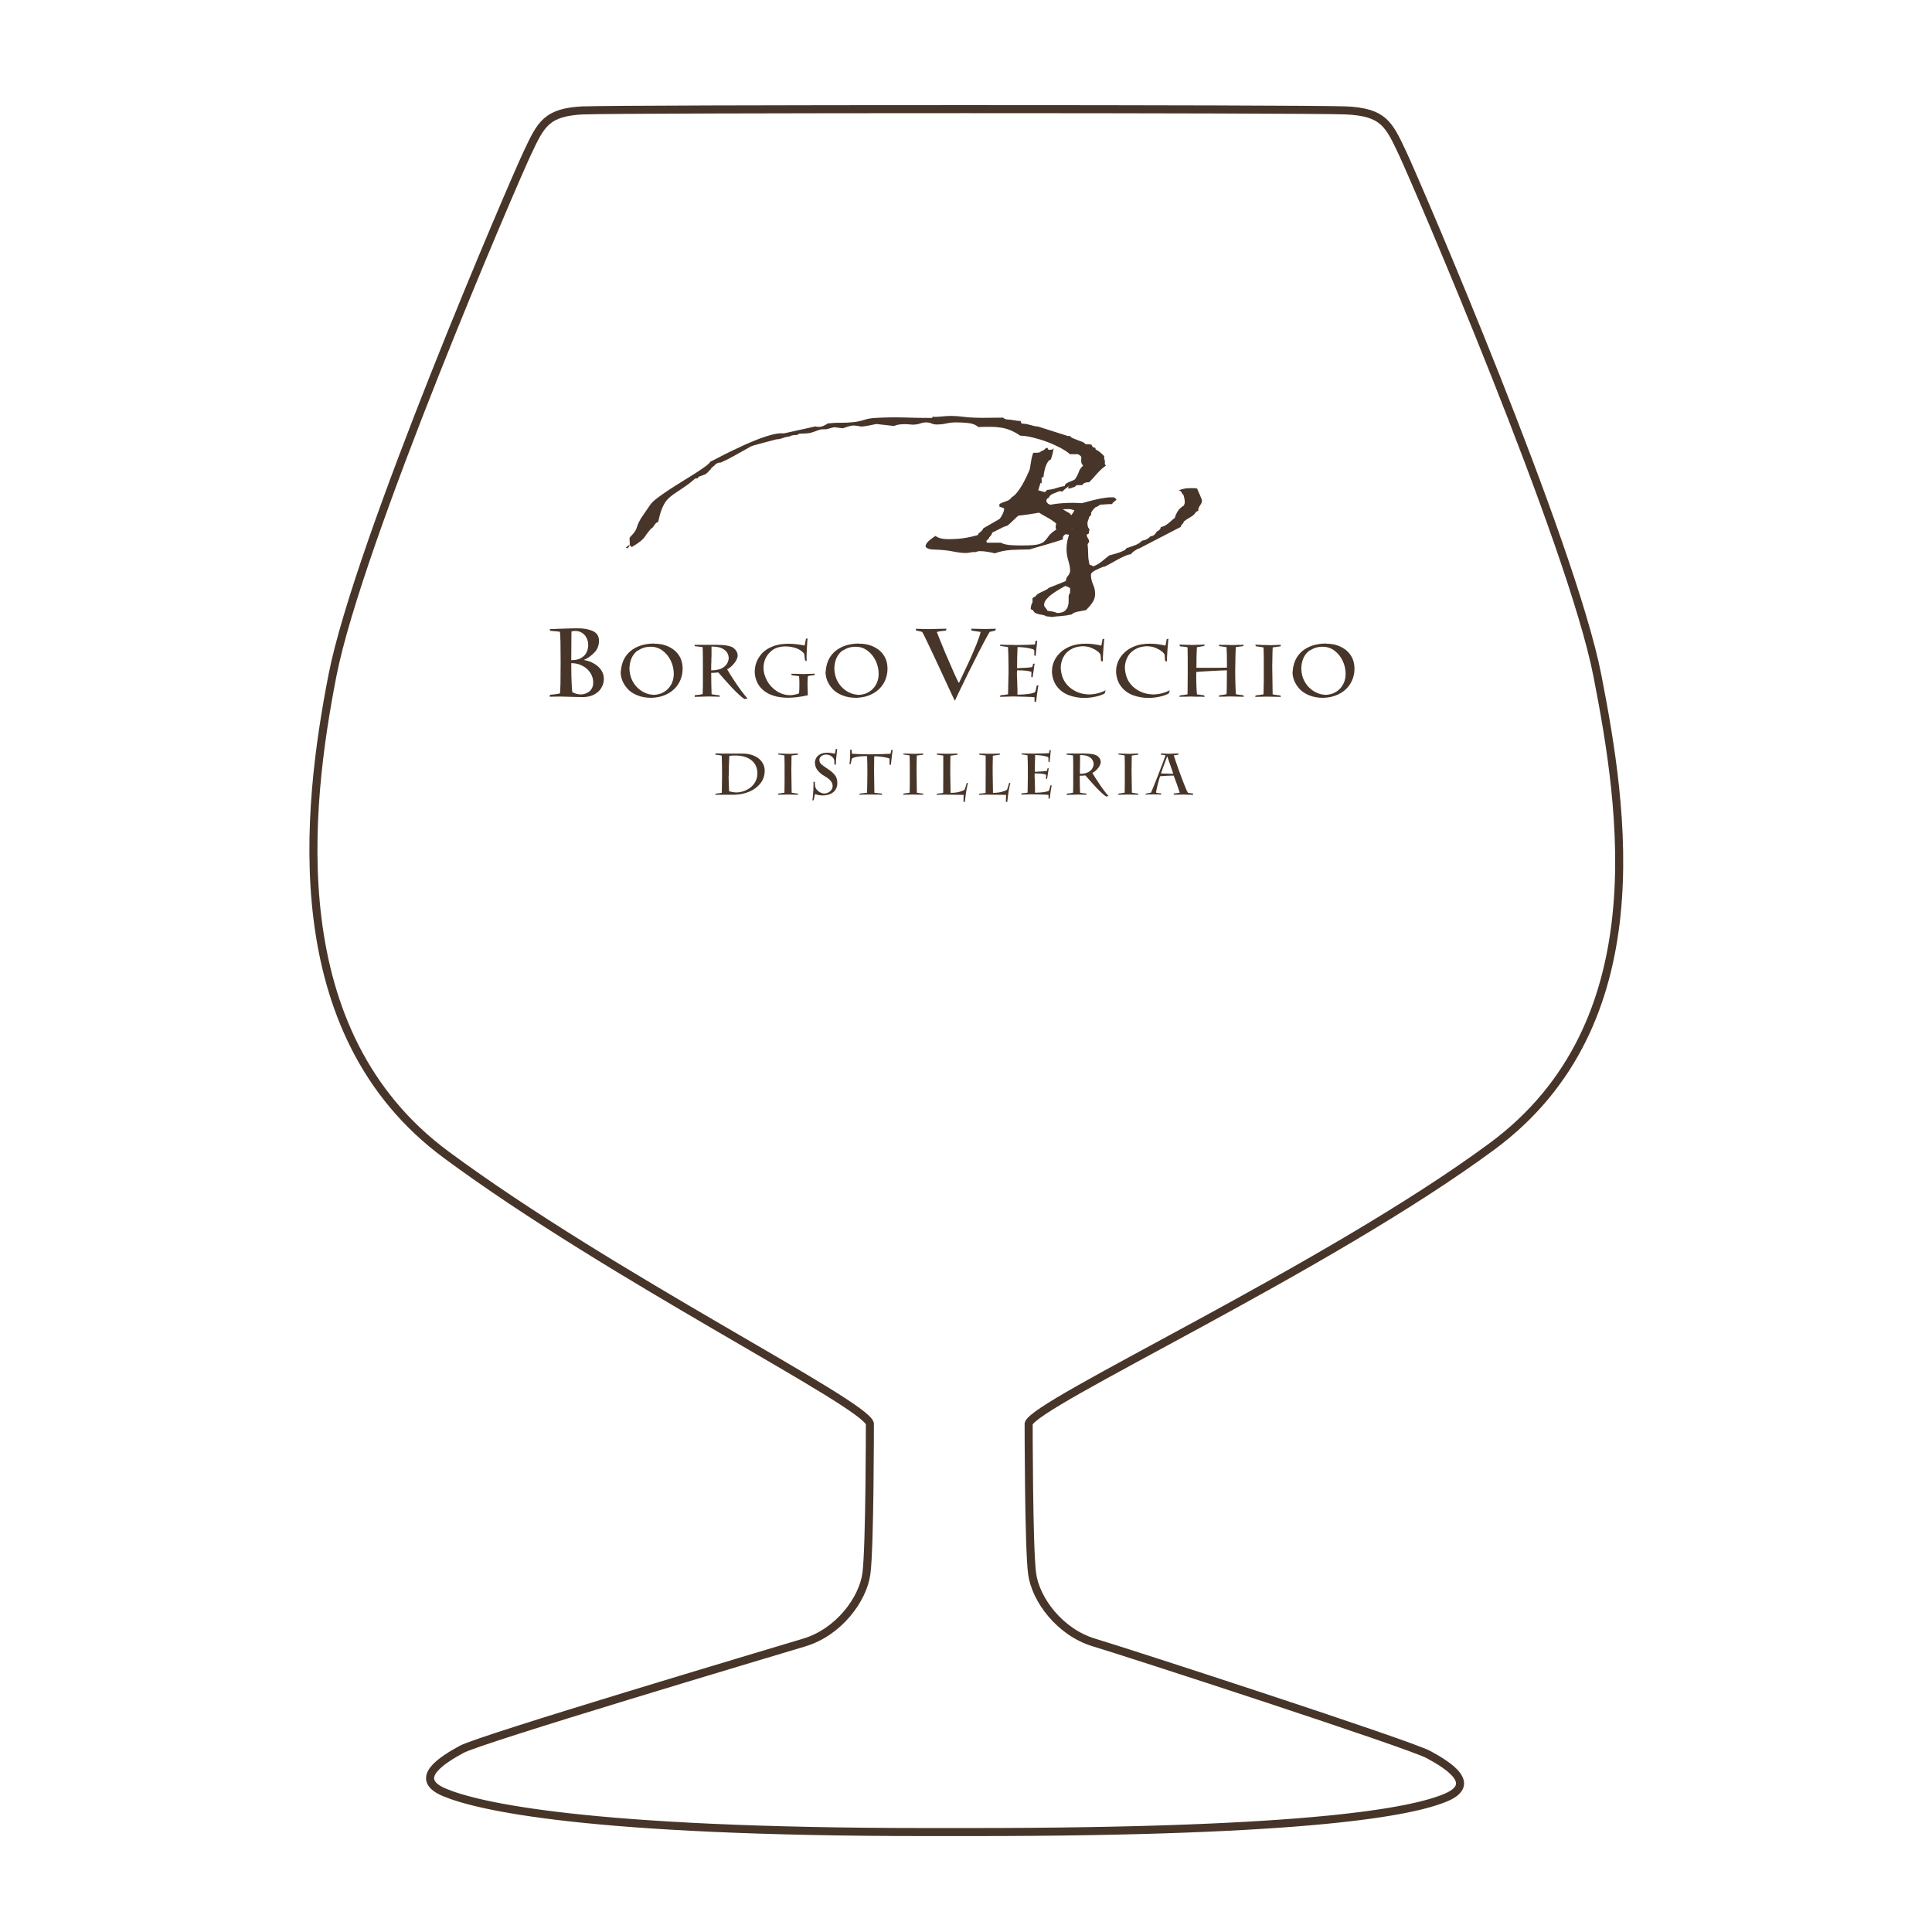 <?xml version="1.0" encoding="UTF-8"?> <svg xmlns="http://www.w3.org/2000/svg" id="Livello_1" viewBox="0 0 240.09 240.09"><defs><style>.cls-1{fill:none;stroke:#483529;stroke-linecap:round;stroke-linejoin:round;}.cls-2{fill:#483529;}</style></defs><g><g><g><path class="cls-2" d="M68.38,78.41l-.07-.23s.51-.01,1.44-.05c.92-.04,1.62-.05,2.1-.05,.68,0,1.27,.11,1.78,.32,.51,.22,.78,.6,.81,1.17,0,.62-.19,1.14-.59,1.53-.4,.41-.81,.71-1.27,.9v.02c.41,.07,.77,.19,1.08,.36,.31,.16,.58,.35,.78,.56,.2,.22,.36,.44,.46,.69,.1,.25,.14,.5,.14,.77,0,.38-.11,.74-.31,1.08-.2,.34-.49,.61-.89,.83-.38,.2-.84,.31-1.37,.32-.13,0-.47-.01-1.01-.02-.54-.02-1.15-.04-1.81-.05-.26,.01-.72,.02-1.35,.02l.05-.24c.07,0,.28-.02,.62-.06,.34-.05,.54-.08,.61-.12,.02,0,.05-.4,.07-1.17,.01-.79,.02-1.69,.02-2.71,0-.95-.01-1.78-.02-2.53-.02-.73-.05-1.15-.07-1.24-.07-.02-.47-.06-1.21-.12Zm3.88,3.33c.32-.2,.54-.44,.66-.73,.12-.29,.18-.57,.18-.86,0-.31-.07-.6-.2-.86-.13-.28-.31-.48-.56-.64-.24-.16-.51-.24-.84-.24-.13,0-.29,.01-.48,.05,0,.02-.01,.17-.01,.44s-.01,.8-.01,1.63-.01,1.33-.01,1.51c.54,0,.97-.1,1.28-.3Zm-.14,4.56c.28,0,.54-.06,.78-.17,.25-.11,.44-.26,.59-.49,.16-.23,.23-.5,.23-.83,0-.43-.12-.84-.37-1.21-.24-.37-.57-.66-.99-.87-.42-.22-.87-.32-1.37-.32,0,.22,0,.55,.01,1.02,0,.47,.01,.96,.04,1.48,.01,.53,.05,.9,.08,1.1,.29,.17,.62,.26,1.01,.29Z"></path><path class="cls-2" d="M81.28,79.99c.54,0,1.03,.07,1.47,.23,.44,.16,.82,.38,1.13,.65,.31,.28,.55,.61,.71,.98,.16,.38,.24,.79,.24,1.22,0,.33-.03,.61-.09,.86-.12,.52-.35,.99-.68,1.4-.33,.41-.76,.74-1.28,.98-.52,.25-1.12,.38-1.78,.41-.7,0-1.29-.1-1.79-.31-.5-.2-.91-.47-1.21-.8-.29-.32-.51-.67-.66-1.03-.14-.36-.2-.7-.21-1.02,0-.04,.02-.08,.02-.13,.03-.44,.12-.85,.27-1.24,.16-.39,.38-.74,.68-1.05,.3-.31,.68-.57,1.13-.77,.45-.2,.97-.32,1.57-.38,.11,0,.27-.02,.49-.02Zm-1.98,.82c-.26,.17-.46,.38-.61,.61-.16,.24-.27,.49-.34,.76-.08,.27-.12,.56-.13,.86,0,.05,0,.14,.02,.25,0,.11,0,.18,.02,.24,.06,.39,.16,.75,.33,1.07,.16,.32,.36,.59,.59,.82,.24,.24,.49,.42,.75,.57,.27,.14,.54,.24,.82,.3,.23,.03,.38,.05,.45,.06,.31,0,.62-.06,.93-.17,.3-.12,.58-.29,.82-.52,.24-.23,.43-.5,.57-.83,.14-.33,.21-.7,.21-1.11,0-.54-.12-1.07-.36-1.59-.24-.52-.59-.94-1.02-1.27-.44-.33-.93-.49-1.49-.49-.26,0-.48,.03-.66,.07-.34,.08-.64,.22-.89,.39Z"></path><path class="cls-2" d="M88.44,86.27c.09,.03,.27,.06,.55,.09,.27,.03,.42,.05,.42,.05l.04,.18c-.11,0-.32-.02-.62-.02-.31,0-.54-.02-.69-.02-1.15,.03-1.77,.05-1.82,.05l.04-.22c.16,0,.35-.02,.58-.05,.21-.04,.35-.06,.38-.07,0-.15,.02-.5,.03-1.07,0-.57,0-1.17,0-1.81,0-1.58,0-2.57-.04-2.97-.19-.03-.51-.06-.98-.11l-.02-.17c.16,0,.5,0,1.04,0,.53,0,.92,0,1.15,0h.45c1.12,0,1.85,.13,2.19,.38,.34,.27,.51,.57,.53,.92,0,.32-.15,.66-.44,1.01-.28,.35-.58,.6-.87,.73,.22,.38,.49,.82,.82,1.32,.32,.49,.64,.96,.96,1.38,.32,.43,.57,.74,.76,.93l-.39,.07c-.17-.11-.39-.28-.66-.53-.27-.24-.55-.53-.87-.86-.31-.34-.61-.67-.91-1-.28-.32-.56-.63-.81-.92-.31,.04-.6,.06-.88,.06,0,.97,.02,1.86,.05,2.67Zm.85-3.07c.3-.07,.58-.22,.82-.44,.25-.22,.39-.52,.45-.92,0-.25-.06-.48-.18-.71-.13-.22-.35-.4-.66-.56-.31-.15-.73-.22-1.26-.22h-.04v.81c0,.25,0,.51-.02,.78,0,.27,0,.51-.02,.7v.67c.3,0,.6-.04,.91-.11Z"></path><path class="cls-2" d="M99.97,83.76c.7-.03,1.13-.04,1.28-.04l-.04,.18c-.2,0-.48,.05-.81,.11-.02,.05-.04,.39-.05,1.05,.03,.83,.04,1.27,.04,1.34-.93,.21-1.75,.31-2.45,.31s-1.33-.09-1.86-.27c-.53-.17-.96-.42-1.3-.73-.34-.31-.59-.66-.74-1.04-.16-.38-.25-.78-.25-1.18s.07-.82,.23-1.23c.16-.4,.4-.78,.73-1.13,.34-.34,.77-.61,1.32-.82,.54-.21,1.18-.31,1.92-.31,.6,0,1.26,.07,2,.22,.11-.52,.16-.81,.16-.84l.21-.05c-.02,.07-.04,.38-.07,.93-.04,.56-.05,1.04-.06,1.47,0,.1,.02,.25,.02,.43l-.22-.11c0-.05,0-.17-.04-.38-.03-.21-.05-.36-.06-.44-.14-.18-.33-.34-.57-.48-.24-.14-.5-.24-.81-.31-.29-.07-.6-.11-.9-.11-.82,0-1.46,.22-1.91,.67-.55,.51-.84,1.16-.86,1.94,0,.6,.16,1.15,.46,1.69,.29,.52,.69,.94,1.19,1.26,.49,.32,1.04,.49,1.62,.5,.29,0,.56-.05,.8-.11,.23-.06,.35-.11,.35-.14,.03-.3,.04-.66,.04-1.05s0-.77-.04-1.07c-.04,0-.17-.02-.41-.05-.25-.03-.42-.05-.51-.06l-.05-.18c.16,0,.71,0,1.65,.04Z"></path><path class="cls-2" d="M106.74,79.99c.54,0,1.03,.07,1.47,.23,.44,.16,.82,.38,1.13,.65,.31,.28,.55,.61,.71,.98,.16,.38,.24,.79,.24,1.22,0,.33-.03,.61-.09,.86-.12,.52-.35,.99-.68,1.4-.33,.41-.76,.74-1.28,.98-.52,.25-1.12,.38-1.78,.41-.7,0-1.29-.1-1.79-.31-.5-.2-.91-.47-1.21-.8-.29-.32-.51-.67-.66-1.03-.14-.36-.2-.7-.21-1.02,0-.04,.02-.08,.02-.13,.03-.44,.12-.85,.27-1.24,.16-.39,.38-.74,.68-1.05,.3-.31,.68-.57,1.13-.77,.45-.2,.97-.32,1.57-.38,.11,0,.27-.02,.49-.02Zm-1.98,.82c-.26,.17-.46,.38-.61,.61-.16,.24-.27,.49-.34,.76-.08,.27-.12,.56-.13,.86,0,.05,0,.14,.02,.25,0,.11,0,.18,.02,.24,.06,.39,.16,.75,.33,1.07,.16,.32,.36,.59,.59,.82,.24,.24,.49,.42,.75,.57,.27,.14,.54,.24,.82,.3,.23,.03,.38,.05,.45,.06,.31,0,.62-.06,.93-.17,.3-.12,.58-.29,.82-.52,.24-.23,.43-.5,.57-.83,.14-.33,.21-.7,.21-1.11,0-.54-.12-1.07-.36-1.59-.24-.52-.59-.94-1.02-1.27-.44-.33-.93-.49-1.49-.49-.26,0-.48,.03-.66,.07-.34,.08-.64,.22-.89,.39Z"></path><path class="cls-2" d="M113.82,78.14c.13,.01,.38,.01,.77,.02,.37,.01,.65,.02,.83,.02,1.31-.04,2.04-.05,2.19-.05l-.05,.23c-.65,.06-1.02,.12-1.14,.19,.28,.69,.62,1.56,1.05,2.59,.44,1.03,.83,1.9,1.15,2.64,.34,.72,.51,1.09,.55,1.09,0,0,.14-.31,.44-.93,.29-.61,.59-1.24,.9-1.92,.3-.68,.59-1.34,.85-1.99,.26-.66,.43-1.15,.5-1.5-.4-.05-.77-.11-1.13-.17l-.05-.23c.2,.01,.52,.01,.92,.02,.4,.01,.69,.01,.87,.02,.14,0,.37-.01,.68-.02,.3,0,.5-.01,.61-.02l-.07,.23c-.27,.07-.51,.13-.71,.17-.12,.19-.37,.65-.74,1.34-.37,.69-.79,1.5-1.24,2.42-.47,.91-.89,1.77-1.27,2.56-.4,.8-.74,1.54-1.07,2.24-.04-.06-.26-.53-.67-1.41-.41-.87-.86-1.87-1.38-2.97-.51-1.11-.97-2.07-1.35-2.87-.38-.8-.61-1.25-.67-1.31-.07-.02-.16-.05-.24-.07-.08-.01-.19-.04-.3-.06-.12-.02-.19-.04-.2-.04l-.05-.23Z"></path><path class="cls-2" d="M124.31,80.29l-.04-.17c.18,0,.51,0,.97,.02,.46,0,.8,0,1.02,.02,1.48-.02,2.25-.05,2.35-.07,0,0,0-.05,.03-.16,0-.1,.03-.19,.04-.27l.22-.04c-.03,.21-.07,.59-.12,1.12-.06,.53-.08,.8-.08,.8t.02-.02l-.19-.07v-.64c-.04-.07-.17-.15-.42-.2-.24-.06-.52-.11-.84-.15-.32-.03-.6-.05-.82-.05-.04,.88-.06,1.76-.06,2.63,1.04-.04,1.68-.08,1.9-.16,.05-.14,.07-.27,.09-.39l.2-.02c-.02,.06-.06,.3-.11,.71-.06,.4-.11,.74-.15,1l-.17-.07s0-.1,.02-.29c0-.19,0-.29,.02-.31-.27-.14-.87-.21-1.8-.21,0,.13,0,.24-.02,.34,0,.3,.02,.64,.04,1.04,0,.38,.02,.71,.03,.98,0,.27,0,.49,0,.67,1.15-.02,1.89-.13,2.2-.33,.05-.12,.11-.38,.2-.8l.21-.06c-.06,.34-.13,.73-.18,1.17-.06,.45-.1,.76-.12,.93l-.19-.04v-.55s-.21-.03-.48-.04c-.27,0-.57-.02-.89-.03-.31,0-.75-.02-1.3-.03-.86,.02-1.39,.04-1.61,.05l.05-.2c.41-.03,.72-.07,.94-.12,0-.16,0-.39,.02-.71,0-.31,0-.61,.02-.92,0-.29,0-.58,.02-.84v-.87c0-.9-.02-1.74-.06-2.52-.16-.04-.49-.08-.96-.15Z"></path><path class="cls-2" d="M136.82,82.14c0-.24-.02-.49-.06-.77-.04-.12-.16-.27-.38-.44-.21-.16-.48-.31-.8-.44-.32-.12-.66-.18-1.03-.18-.06,0-.16,0-.29,.02-.46,.05-.84,.17-1.16,.36-.33,.19-.58,.41-.77,.67-.18,.27-.31,.53-.39,.81-.08,.27-.12,.54-.12,.8,.02,.51,.12,.98,.31,1.4,.19,.41,.46,.76,.79,1.04,.33,.29,.71,.5,1.13,.66,.42,.15,.86,.22,1.32,.23,.73-.02,1.41-.19,2.03-.52l-.12,.39c-.29,.17-.66,.3-1.11,.4-.45,.1-.92,.16-1.4,.16-.66,0-1.28-.1-1.87-.31-.6-.21-1.09-.55-1.48-1.02-.39-.47-.62-1.06-.69-1.79,0-.05,0-.12,0-.22,0-.42,.09-.83,.27-1.24,.18-.4,.45-.77,.81-1.1,.35-.32,.8-.59,1.32-.78,.52-.19,1.13-.28,1.81-.28,.61,0,1.26,.08,1.91,.24,.02-.02,.05-.14,.08-.34,.04-.2,.07-.36,.09-.47l.22-.04c-.04,.17-.07,.64-.13,1.39-.05,.76-.07,1.24-.07,1.43l-.21-.06Z"></path><path class="cls-2" d="M144.78,82.14c0-.24-.02-.49-.05-.77-.04-.12-.16-.27-.38-.44-.21-.16-.48-.31-.8-.44-.32-.12-.66-.18-1.03-.18-.06,0-.16,0-.29,.02-.46,.05-.84,.17-1.16,.36-.33,.19-.58,.41-.77,.67-.18,.27-.31,.53-.39,.81-.08,.27-.12,.54-.12,.8,.02,.51,.12,.98,.31,1.4,.19,.41,.46,.76,.79,1.04,.33,.29,.71,.5,1.13,.66,.42,.15,.86,.22,1.32,.23,.73-.02,1.41-.19,2.03-.52l-.12,.39c-.29,.17-.66,.3-1.11,.4-.45,.1-.92,.16-1.4,.16-.66,0-1.28-.1-1.87-.31-.6-.21-1.09-.55-1.48-1.02-.39-.47-.62-1.06-.69-1.79,0-.05,0-.12,0-.22,0-.42,.09-.83,.27-1.24,.18-.4,.45-.77,.81-1.1,.35-.32,.8-.59,1.32-.78,.52-.19,1.13-.28,1.8-.28,.61,0,1.26,.08,1.92,.24,.02-.02,.05-.14,.08-.34,.04-.2,.07-.36,.09-.47l.22-.04c-.04,.17-.07,.64-.13,1.39-.05,.76-.07,1.24-.07,1.43l-.21-.06Z"></path><path class="cls-2" d="M146.58,80.1c.2,0,.71,.03,1.56,.05,.9-.02,1.42-.04,1.56-.05l-.06,.19c-.13,0-.27,.03-.44,.06-.16,.03-.31,.05-.46,.08-.04,.6-.06,1.46-.06,2.56h2.38c.31,0,.78-.02,1.41-.02v-.96c0-.59-.02-1.12-.05-1.59-.09,0-.25-.04-.45-.06-.2-.04-.36-.05-.45-.06l-.05-.19s.14,.02,.27,.03c.13,0,.3,0,.5,0,.2,0,.45,0,.72,.02,.17,0,.46,0,.86-.02,.41,0,.65,0,.73-.02l-.05,.17c-.17,.03-.49,.07-.93,.13-.03,.53-.05,1.53-.07,2.99,0,.8,.02,1.47,.04,2.02,.02,.56,.04,.84,.05,.84,.1,.03,.2,.05,.31,.05,.11,.02,.22,.04,.34,.05,.12,.02,.21,.03,.28,.04l.06,.18c-.13,0-.38-.02-.78-.02-.39,0-.69-.02-.87-.02-.16,0-.41,0-.75,.02-.33,0-.57,0-.71,.02l.05-.18c.45-.06,.75-.1,.9-.14,.03-.25,.05-1.24,.05-2.97-.29,0-.99,.03-2.08,.09-1.09,.06-1.68,.1-1.73,.12,0,.18,0,.48,0,.87,0,.4,.02,.73,.03,1.02,0,.27,.03,.58,.06,.89,.1,.02,.4,.06,.9,.12l.04,.2c-.07,0-.19-.02-.34-.03-.16,0-.33,0-.53,0-.2,0-.43,0-.71-.02-.16,0-.44,0-.82,.02-.38,0-.61,0-.72,.02l.05-.18c.38-.04,.7-.08,.96-.14,0-.62,.02-1.52,.02-2.7,0-1.41,0-2.46-.02-3.13-.16-.06-.49-.09-.94-.13l-.07-.21Z"></path><path class="cls-2" d="M156.01,80.12c.12,0,.39,0,.85,.03,.45,0,.8,.02,1.03,.03,.59-.02,1.02-.04,1.29-.05l-.05,.19s-.35,.05-.97,.13c0,.11-.02,.25-.02,.4,0,.16-.02,.48-.02,.93,0,.46-.02,.76-.02,.93,.03,2.24,.05,3.43,.05,3.58,.11,.03,.3,.05,.56,.09,.25,.03,.38,.05,.41,.05l.05,.18c-.14,0-.4-.02-.81-.02-.41,0-.71-.02-.9-.02-.16,0-.42,0-.79,.02-.37,0-.6,0-.68,.02l.04-.18s.12-.02,.24-.04c.12,0,.25-.03,.38-.05,.14-.02,.26-.04,.36-.05,0-.05,0-.23,.02-.51,0-.28,0-.6,.02-.98v-1.17c0-.64,0-1.24,0-1.8,0-.56-.02-1.02-.03-1.37-.06-.02-.38-.07-.96-.15l-.06-.17Z"></path><path class="cls-2" d="M164.77,79.99c.54,0,1.03,.07,1.47,.23,.44,.16,.82,.38,1.13,.65,.31,.28,.55,.61,.71,.98,.16,.38,.24,.79,.24,1.22,0,.33-.03,.61-.09,.86-.12,.52-.35,.99-.68,1.4-.33,.41-.76,.74-1.28,.98-.52,.25-1.12,.38-1.78,.41-.7,0-1.29-.1-1.79-.31-.5-.2-.91-.47-1.21-.8-.29-.32-.51-.67-.66-1.03-.14-.36-.2-.7-.21-1.02,0-.04,.02-.08,.02-.13,.03-.44,.12-.85,.27-1.24,.16-.39,.38-.74,.68-1.05,.3-.31,.68-.57,1.13-.77,.45-.2,.97-.32,1.57-.38,.11,0,.27-.02,.49-.02Zm-1.98,.82c-.26,.17-.46,.38-.61,.61-.16,.24-.27,.49-.34,.76-.08,.27-.12,.56-.13,.86,0,.05,0,.14,.02,.25,0,.11,0,.18,.02,.24,.05,.39,.16,.75,.33,1.07,.16,.32,.36,.59,.59,.82,.24,.24,.49,.42,.75,.57,.27,.14,.54,.24,.82,.3,.23,.03,.38,.05,.45,.06,.31,0,.62-.06,.93-.17,.3-.12,.58-.29,.82-.52,.24-.23,.43-.5,.57-.83s.21-.7,.21-1.11c0-.54-.12-1.07-.36-1.59-.24-.52-.59-.94-1.02-1.27-.44-.33-.93-.49-1.49-.49-.26,0-.48,.03-.66,.07-.34,.08-.64,.22-.89,.39Z"></path></g><g><path class="cls-2" d="M137.41,57.88c-.43,.3-.79,.64-1.1,1-.31,.36-.62,.71-.96,1.05h-.14c-.15,0-.3,.03-.44,.1-.15,.06-.23,.15-.25,.25l-.75,.02-.22,.21c-.13,.03-.25,.07-.38,.12-.12,.06-.25,.08-.37,.07h-.08c0-.05,.02-.11,.06-.17,.04-.06,.07-.11,.11-.15-.17,.11-.32,.23-.46,.33-.14,.11-.27,.23-.4,.37l-.39-.04c-.26,.1-.52,.21-.79,.32-.27,.11-.44,.28-.51,.49-.2,.08-.31,.2-.31,.38,0,.08,.02,.14,.07,.2,.05,.06,.1,.12,.15,.18,.17,.06,.37,.15,.61,.25,.24,.1,.46,.15,.67,.13,.26,.13,.49,.26,.71,.4,.21,.14,.45,.27,.71,.4,.04,.1,.12,.19,.25,.26,.13,.07,.24,.15,.33,.24,.06,.19,.09,.38,.11,.56,.02,.18,.05,.37,.08,.56l-.17,.11-.25,.06c-.07,.14-.14,.29-.19,.44-.05,.15-.13,.3-.22,.44-.18-.03-.33-.05-.44-.08-.17,.08-.27,.17-.32,.28-.05,.11-.06,.23-.04,.37-.69,.23-1.37,.44-2.07,.64-.69,.2-1.39,.4-2.1,.61-.72,0-1.45,.02-2.19,.06-.74,.04-1.44,.18-2.11,.42-.3-.08-.6-.14-.92-.19-.31-.05-.63-.08-.94-.08-.09,0-.19,.01-.29,.04-.1,.03-.2,.06-.29,.09l-.11-.02c-.18,0-.36,.02-.53,.06-.17,.04-.33,.06-.5,.06-.45,0-.98-.06-1.61-.19-.63-.13-1.35-.2-2.17-.23-.35,0-.62-.03-.8-.08-.19-.06-.31-.13-.38-.21-.06-.08-.08-.17-.04-.27,.04-.1,.09-.2,.17-.3,.2-.24,.55-.52,1.03-.84,.24,.16,.49,.27,.75,.32,.26,.05,.55,.08,.86,.08,.83,0,1.57-.06,2.21-.17,.64-.11,1.33-.29,2.07-.53,.06-.1,.12-.19,.21-.27,.08-.08,.15-.16,.21-.25,.28-.05,.55-.18,.82-.39,.27-.21,.51-.45,.72-.71,.21-.27,.38-.54,.51-.81s.19-.5,.19-.67c-.09-.06-.19-.11-.28-.14-.09-.03-.19-.06-.31-.09v-.34c.26-.14,.54-.25,.83-.34,.3-.09,.53-.25,.69-.49,.24-.14,.47-.35,.69-.63,.22-.28,.43-.59,.62-.92,.19-.34,.37-.67,.53-1.01,.16-.34,.28-.62,.38-.85,.02-.05,.05-.18,.08-.39,.04-.21,.07-.43,.11-.67,.04-.23,.08-.46,.14-.67,.05-.22,.11-.35,.17-.4h.42c.11,0,.21-.01,.31-.04l.33-.21c.15-.03,.26-.09,.33-.19,.07-.1,.19-.16,.33-.17l.11,.23,.17,.02,.36-.04,.14-.19c-.04,.25-.08,.49-.14,.72-.06,.23-.13,.47-.22,.72-.15,.04-.28,.15-.39,.33-.11,.18-.2,.39-.28,.63-.07,.23-.13,.46-.17,.68-.04,.22-.05,.38-.05,.48l-.25,.15c0,.13,0,.25,.01,.37,0,.12,0,.24-.04,.37l.06-.02-.17-.1-.28,.93,.83,.23,.28-.28c.39-.03,.76-.1,1.11-.22,.35-.12,.71-.21,1.08-.27,0-.13,.06-.23,.18-.3,.12-.08,.26-.15,.4-.21,.15-.06,.3-.13,.46-.19,.16-.06,.26-.15,.32-.27,.17-.27,.3-.53,.39-.8,.09-.27,.27-.52,.53-.76-.17-.18-.25-.36-.24-.55,0-.19,.01-.37,.01-.55-.13-.15-.28-.26-.44-.32h-.97c-.28-.25-.67-.51-1.17-.78-.5-.26-1.04-.51-1.62-.73-.58-.22-1.17-.4-1.78-.55-.6-.15-1.13-.23-1.6-.24-.43-.29-.83-.51-1.22-.67-.39-.16-.78-.27-1.18-.33-.4-.06-.82-.1-1.28-.1-.45,0-.97,0-1.54,.03-.3-.28-.71-.44-1.25-.5-.54-.06-1.04-.08-1.5-.08-.41,0-.81,.04-1.21,.13-.4,.09-.8,.13-1.21,.13-.24,0-.46-.04-.65-.13-.19-.09-.42-.13-.68-.13-.22,0-.44,.04-.64,.11-.2,.08-.42,.13-.64,.15-.2,.03-.43,.03-.67,0-.24-.03-.46-.04-.67-.04-.22,0-.45,.01-.69,.04-.24,.03-.45,.09-.64,.19l-2.22-.25c-.31,.06-.62,.13-.93,.19-.3,.06-.61,.11-.93,.13-.15-.02-.31-.05-.47-.08-.17-.03-.32-.05-.47-.05-.22,0-.45,.04-.69,.12-.24,.08-.46,.15-.67,.22l-1.08-.13c-.22,.05-.38,.09-.49,.12-.1,.03-.19,.06-.26,.08-.07,.02-.17,.04-.29,.05-.12,.01-.32,.02-.6,.02-.37,.11-.64,.2-.8,.27-.17,.06-.32,.11-.46,.15-.14,.04-.31,.06-.51,.08-.2,.01-.53,.03-.97,.04l-.19,.15c-.17,0-.34,.01-.51,.03-.17,.02-.33,.07-.46,.16-.3,.03-.57,.09-.83,.19-.26,.1-.54,.16-.83,.17-.52,.14-.94,.25-1.28,.34-.33,.09-.61,.16-.82,.22-.21,.06-.38,.1-.51,.14-.13,.04-.25,.08-.36,.11-.11,.04-.22,.09-.32,.15-.1,.06-.24,.14-.42,.24-.18,.09-.39,.22-.65,.36-.26,.15-.59,.33-1,.56-.46,.25-.97,.51-1.53,.76-.2,0-.37,.04-.51,.12-.14,.08-.24,.18-.32,.29-.22,.14-.38,.3-.47,.49-.09,.06-.16,.13-.21,.19-.05,.06-.1,.12-.15,.17-.06,.05-.12,.1-.19,.15-.07,.05-.18,.1-.33,.15-.13,.04-.27,.09-.43,.15-.16,.06-.25,.15-.26,.25l-.3,.02c-.48,.42-.91,.76-1.29,1.01-.38,.26-.72,.49-1.01,.68-.3,.2-.55,.38-.78,.56-.22,.18-.42,.39-.61,.65-.18,.26-.35,.58-.5,.98-.15,.39-.29,.9-.42,1.52-.15,.05-.25,.11-.32,.19-.06,.08-.12,.15-.17,.23-.05,.08-.1,.15-.15,.22-.06,.07-.14,.14-.25,.2-.28,.32-.47,.56-.58,.73-.11,.17-.22,.32-.33,.45-.11,.13-.26,.27-.46,.43-.19,.15-.52,.37-.99,.66h-.11l-.03-.13-.25-.08-.39,.28,.17,.11c.24-.15,.35-.35,.33-.61-.02-.25-.03-.48-.03-.68,.07-.11,.15-.21,.24-.3,.08-.09,.16-.18,.24-.27,.07-.09,.14-.18,.21-.28,.06-.1,.13-.22,.18-.36,.15-.52,.39-1.02,.74-1.52,.34-.49,.67-.97,.99-1.44,.15-.21,.43-.48,.85-.8,.42-.32,.9-.65,1.44-1.01,.55-.36,1.12-.72,1.72-1.09,.6-.37,1.15-.71,1.65-1.03,.5-.32,.91-.61,1.24-.85,.32-.25,.5-.42,.51-.52,.32-.15,.7-.35,1.17-.59,.46-.24,.97-.5,1.53-.77,.56-.27,1.14-.54,1.75-.82,.61-.27,1.2-.51,1.78-.73,.57-.21,1.12-.38,1.62-.5,.51-.12,.95-.16,1.32-.12l3.92-.87c.06,.01,.11,.03,.17,.04,.06,.01,.11,.02,.17,.02,.24,0,.46-.04,.67-.13,.2-.09,.38-.19,.53-.3,.54-.06,1.07-.09,1.6-.08,.53,0,1.06-.02,1.6-.08,.46-.05,.9-.14,1.32-.28,.42-.14,.87-.22,1.35-.24,1.19-.07,2.37-.09,3.54-.06,1.17,.04,2.35,.06,3.51,.06l.22-.17v-.06l-.11,.08,.11,.02c.37,0,.74-.02,1.11-.06,.37-.04,.73-.06,1.08-.06,.46,0,.92,.03,1.37,.09,.45,.06,.91,.1,1.37,.12,.61,.03,1.23,.03,1.85,.02,.62-.01,1.24-.02,1.85-.02,.04,.01,.08,.05,.14,.11l.28,.11c.31,.01,.62,.05,.9,.1,.29,.06,.58,.09,.87,.1,.02,.08,.04,.15,.07,.23,.03,.07,.12,.11,.26,.11,.19,0,.35,.02,.5,.06,.15,.04,.29,.08,.43,.11,.14,.04,.28,.07,.42,.11,.14,.04,.29,.06,.46,.06l3.78,1.2,.19-.04c.11,.14,.25,.25,.43,.32,.18,.08,.36,.15,.56,.22,.19,.07,.38,.14,.56,.21,.18,.07,.32,.17,.43,.31l.28-.02c.17,0,.32,.03,.47,.08,0,.09,.04,.17,.11,.24,.07,.07,.18,.12,.33,.14l.06,.21c.22,.1,.41,.22,.57,.36,.16,.14,.31,.28,.46,.44,.04,.11,.04,.22,0,.32,.09,.15,.12,.31,.1,.48-.03,.16,.03,.32,.18,.46Zm-6.14,7.93c-.07-.13-.1-.25-.08-.38,.02-.13,.04-.25,.06-.38-.33-.28-.71-.53-1.12-.75-.42-.22-.81-.46-1.18-.71-.17-.05-.33-.11-.5-.17-.17-.06-.34-.11-.53-.15-.32,.11-.59,.25-.83,.41-.24,.16-.46,.33-.67,.51-.2,.18-.4,.37-.6,.57s-.4,.38-.62,.56c-.24,.06-.46,.15-.67,.25-.2,.1-.41,.2-.61,.3-.2,.1-.41,.2-.61,.3-.2,.1-.43,.19-.67,.27l-.19,.23h-.08c-.22,0-.41,.04-.56,.13-.15,.09-.22,.21-.22,.36l.03,.28h2.8c.11,.09,.29,.16,.53,.21,.24,.05,.51,.09,.8,.1,.3,.02,.58,.03,.86,.03h.67c.81,0,1.4-.05,1.75-.14,.35-.09,.62-.23,.79-.41,.18-.18,.35-.39,.51-.63,.17-.24,.48-.51,.95-.8Z"></path><path class="cls-2" d="M149.36,62.27c0,.1-.03,.2-.08,.3-.06,.1-.12,.2-.18,.29-.06,.1-.12,.19-.15,.29-.04,.1-.05,.21-.03,.32l-.28,.13c-.15,.27-.38,.48-.68,.65-.31,.17-.59,.36-.85,.56-.02,.13-.08,.24-.19,.33-.11,.09-.17,.2-.17,.33l-5.19,2.69c-.07,.01-.16,.05-.26,.1-.1,.06-.21,.12-.32,.2-.11,.08-.21,.15-.29,.23-.08,.08-.13,.14-.15,.19-.17,0-.4,.06-.69,.19-.3,.13-.61,.28-.93,.45-.32,.18-.63,.35-.93,.52-.3,.17-.53,.29-.69,.37l-.25,.04c-.11,.05-.25,.11-.42,.18-.17,.07-.33,.15-.49,.23-.16,.08-.29,.17-.4,.26-.11,.1-.17,.2-.17,.31,0,.4,.09,.8,.26,1.19,.18,.39,.26,.79,.26,1.19,0,.38-.11,.73-.33,1.06-.22,.33-.49,.64-.8,.95-.26,.05-.58,.11-.97,.18-.39,.07-.66,.19-.8,.35-.43,.1-.85,.17-1.26,.2-.42,.03-.84,.07-1.26,.12-.09-.03-.19-.04-.31-.05-.11,0-.21-.02-.31-.03-.13-.08-.28-.13-.44-.16s-.33-.07-.5-.1c-.17-.04-.31-.09-.44-.15-.13-.06-.21-.16-.25-.3l-.33-.19c0-.14,.01-.28,.05-.43,.03-.15,.09-.28,.17-.41v-.32c-.02-.11,0-.2,.07-.25,.06-.05,.17-.11,.32-.17,.02-.09,.1-.18,.23-.27,.14-.09,.29-.17,.47-.26,.18-.08,.35-.16,.53-.25,.17-.08,.3-.17,.37-.26l2.16-.87c0-.24,.09-.46,.26-.65,.17-.2,.26-.41,.26-.65,0-.33-.07-.74-.22-1.23-.15-.49-.22-.96-.22-1.4,0-.19,.01-.41,.04-.65,.03-.25,.07-.5,.14-.75,.06-.25,.15-.5,.25-.74,.1-.24,.23-.44,.38-.61-.09-.11-.19-.25-.29-.41-.1-.16-.15-.31-.15-.45,0-.23,.07-.44,.22-.63,.15-.2,.28-.4,.39-.62-.09-.03-.2-.06-.33-.09-.13-.04-.25-.06-.36-.06-.56,0-1.11,.04-1.67,.11-.56,.08-1.11,.16-1.66,.27-.56,.1-1.11,.2-1.67,.28-.56,.09-1.11,.15-1.66,.19-.09,.1-.22,.21-.39,.32-.17,.11-.33,.23-.5,.35-.17,.12-.32,.24-.46,.35-.14,.11-.22,.23-.24,.34-.11,.1-.31,.22-.6,.36-.29,.14-.51,.25-.68,.34-.02,.16-.09,.31-.22,.44-.13,.13-.22,.27-.28,.42-.18,.09-.25,.18-.21,.27,.05,.09,.08,.19,.1,.3-.04,.05-.09,.08-.16,.09-.07,.01-.15,.02-.22,.02-.15,0-.29-.01-.44-.04-.15-.03-.29-.05-.44-.08-.02-.02-.04-.07-.07-.12-.03-.06-.04-.1-.04-.12,0-.18,.04-.35,.12-.51,.08-.16,.13-.34,.13-.51,.13-.1,.25-.2,.37-.31,.12-.11,.21-.23,.26-.37l2.8-1.61c.31-.07,.63-.16,.96-.25,.32-.09,.59-.22,.79-.4,.26-.05,.52-.08,.79-.09,.27,0,.53-.05,.79-.12,.15-.05,.27-.12,.37-.21,.1-.09,.25-.13,.46-.13,.22,0,.43,.02,.61,.06,.72-.19,1.49-.32,2.29-.37,.8-.06,1.6-.05,2.37,0,.26-.06,.55-.14,.87-.23,.32-.09,.66-.17,1.01-.25,.35-.08,.69-.14,1.03-.19,.33-.05,.63-.07,.89-.06h.19c.15,.08,.26,.17,.33,.28-.09,.1-.19,.19-.31,.27-.11,.08-.19,.18-.25,.29-.26,0-.5,.01-.74,.03-.23,.02-.48,.03-.74,.05-.09,.06-.18,.12-.26,.18-.08,.06-.18,.1-.29,.12-.15,.13-.29,.28-.42,.45-.13,.17-.18,.34-.14,.52l-.25,.25c-.02,.14-.06,.27-.12,.39-.06,.12-.09,.25-.09,.39s.01,.27,.05,.41,.11,.25,.22,.35c-.04,.1-.06,.19-.07,.27-.01,.08-.03,.17-.05,.27l-.24,.11c0,.16,.05,.32,.15,.46,.1,.15,.15,.29,.15,.45l-.19,.28c.04,.43,.06,.86,.07,1.28,0,.42,.06,.84,.17,1.26,.07,.04,.15,.07,.24,.09,.08,.03,.14,.07,.18,.13,.18-.05,.37-.13,.56-.24,.18-.11,.36-.23,.53-.36,.17-.13,.33-.27,.49-.4,.16-.13,.3-.25,.43-.35,.15-.05,.33-.1,.56-.16,.22-.06,.44-.12,.67-.2,.22-.08,.42-.16,.6-.25,.18-.09,.28-.19,.32-.3,.37-.11,.73-.24,1.08-.37,.35-.13,.64-.32,.86-.56,.22-.03,.42-.09,.6-.19,.18-.1,.33-.22,.46-.36,.22-.02,.39-.09,.5-.21,.11-.11,.2-.24,.28-.38,.15-.06,.29-.16,.42-.3l.08-.25c.2-.04,.38-.1,.53-.19,.15-.09,.29-.19,.42-.29,.13-.11,.26-.22,.39-.34,.13-.12,.26-.22,.39-.31,.07-.28,.2-.56,.37-.84,.18-.28,.43-.52,.76-.71,.02-.06,.04-.13,.07-.19,.03-.06,.04-.14,.04-.21,0-.14-.01-.28-.04-.44-.03-.15-.06-.3-.1-.44-.06-.05-.11-.11-.16-.19-.05-.08-.09-.15-.14-.22-.05-.07-.1-.13-.17-.17-.07-.04-.15-.05-.24-.03,.18-.04,.33-.08,.44-.11,.11-.04,.22-.07,.32-.09,.1-.02,.21-.03,.32-.05,.11-.01,.27-.02,.47-.02,.15,0,.29,0,.42,0,.13,0,.27,.02,.42,.05,.02,.05,.06,.15,.12,.3,.06,.15,.13,.31,.21,.47,.07,.16,.14,.31,.19,.45,.05,.13,.08,.21,.08,.24Zm-16.39,10.81c-.13-.09-.32-.18-.58-.27-.24,.14-.51,.3-.82,.47-.31,.18-.59,.37-.86,.57-.27,.2-.49,.41-.68,.64-.19,.22-.28,.45-.28,.69,0,.11,.06,.23,.18,.36,.12,.13,.2,.25,.24,.36,.22,.03,.43,.06,.64,.1,.2,.04,.4,.1,.58,.18,.41-.01,.71-.09,.9-.24,.19-.15,.33-.33,.4-.54,.07-.21,.11-.44,.11-.68v-.64c0-.09,.03-.17,.09-.25,.06-.08,.09-.16,.09-.27v-.49Z"></path></g></g><g><path class="cls-2" d="M88.9,93.77v-.14c.1,0,.27,0,.49,.01,.22,0,.38,0,.49,.01,.22,0,.51,0,.89,0,.38,0,.65,0,.82,0h.73c.41,0,.78,.06,1.12,.17,.33,.11,.62,.26,.86,.45,.23,.2,.41,.42,.54,.67,.13,.26,.19,.53,.19,.82,0,.62-.18,1.15-.54,1.6-.36,.44-.81,.78-1.37,1.02-.57,.23-1.15,.36-1.75,.38h-1.49c-.38,0-.72,0-.99,.01l.03-.14c.33-.03,.58-.07,.78-.11,.02-.83,.03-1.56,.03-2.21,0-.75-.01-1.55-.04-2.41-.07-.02-.33-.07-.78-.12Zm1.64,2.69c.02,.91,.04,1.54,.06,1.87,.25,.08,.53,.13,.85,.15,.45,0,.88-.1,1.3-.3,.41-.2,.74-.46,.99-.83,.25-.36,.38-.77,.38-1.23,0-.06,0-.15-.01-.28-.04-.3-.12-.58-.26-.83-.15-.24-.33-.44-.57-.61-.23-.17-.52-.29-.83-.38-.33-.09-.68-.13-1.08-.13-.24,0-.49,.01-.74,.04-.04,.87-.06,1.7-.07,2.52Z"></path><path class="cls-2" d="M96.68,93.64c.09,0,.31,0,.67,.02,.36,0,.63,.01,.81,.02,.46-.01,.8-.03,1.02-.04l-.04,.15s-.28,.04-.77,.1c0,.09-.01,.2-.01,.32,0,.13-.01,.38-.01,.73,0,.36-.01,.6-.01,.73,.02,1.77,.04,2.71,.04,2.84,.09,.02,.24,.04,.44,.07,.2,.02,.3,.04,.33,.04l.04,.14c-.11,0-.32-.01-.64-.01-.33,0-.56-.01-.71-.01-.12,0-.33,0-.62,.01-.29,0-.47,0-.54,.01l.03-.14s.09-.01,.19-.03c.09,0,.2-.02,.3-.04,.11-.01,.2-.03,.28-.04,0-.04,0-.18,.01-.41,0-.22,0-.48,.01-.78v-.93c0-.51,0-.98,0-1.42,0-.44-.01-.8-.02-1.09-.05-.01-.3-.06-.76-.12l-.04-.14Z"></path><path class="cls-2" d="M103.69,94.98c0-.19,0-.37-.02-.55-.09-.22-.22-.38-.41-.49-.18-.12-.38-.17-.59-.17s-.4,.06-.57,.17c-.17,.12-.25,.26-.28,.45,0,.24,.08,.43,.23,.57,.15,.14,.43,.34,.82,.6,.4,.26,.69,.51,.88,.76,.2,.25,.3,.56,.3,.94v.21c-.03,.32-.14,.58-.31,.79-.17,.2-.4,.36-.67,.45-.26,.09-.54,.14-.85,.14s-.64-.06-.95-.17c-.01,.03-.07,.28-.15,.75l-.17,.04c.03-.12,.06-.39,.09-.79,.04-.41,.05-.82,.05-1.24v-.15c0-.07,0-.12,0-.16l.17,.04s0,.06,0,.09c0,.16,.02,.34,.05,.54,.1,.25,.26,.46,.48,.59,.21,.15,.44,.22,.67,.22,.17,0,.33-.05,.48-.13,.16-.08,.28-.19,.38-.33,.09-.14,.15-.29,.15-.46,0-.45-.3-.84-.92-1.19-.25-.14-.45-.28-.62-.43-.17-.15-.3-.29-.4-.44-.09-.14-.16-.28-.2-.43-.04-.14-.06-.29-.06-.44,0-.22,.07-.41,.18-.6s.28-.33,.51-.45c.23-.11,.52-.17,.84-.17,.28,0,.59,.04,.94,.13,.04-.16,.09-.36,.13-.59h.17c-.11,.88-.17,1.54-.17,1.97l-.17-.07Z"></path><path class="cls-2" d="M105.67,93.15c.09,.02,.15,.03,.17,.03,.01,.28,.03,.45,.04,.49,.44,.03,1.2,.06,2.28,.07,1.18-.02,2.02-.04,2.5-.07,0,0,.01-.08,.05-.21,.03-.13,.04-.21,.05-.25,.02,0,.05-.01,.09-.01,.04,0,.07-.01,.09-.01-.03,.15-.05,.33-.08,.54-.02,.2-.06,.47-.09,.79-.04,.33-.06,.51-.07,.54-.06-.03-.12-.04-.16-.04,0-.04,0-.13,0-.27,0-.13,0-.23,0-.31v-.15c-.05-.06-.19-.11-.42-.15-.22-.05-.48-.09-.77-.12-.28-.03-.52-.04-.7-.04,0,.06-.01,.17-.02,.33,0,.16,0,.36,0,.61,0,.24,0,.53-.01,.87,.02,1.72,.04,2.63,.04,2.73,.41,.05,.72,.08,.93,.09l.03,.16c-.12-.02-.56-.03-1.28-.03-.29,0-.59,0-.88,0-.3,0-.51,.01-.67,.02l.04-.14s.2-.02,.46-.05c.26-.03,.41-.05,.46-.06,.02-.91,.04-1.73,.04-2.48,0-.96-.01-1.65-.04-2.07-.94,0-1.56,.1-1.87,.3-.02,.04-.06,.15-.09,.33-.04,.18-.07,.3-.07,.35,0,0-.02,.01-.07,.02-.05,.01-.08,.02-.08,.03,.07-.65,.09-1.27,.09-1.84Z"></path><path class="cls-2" d="M112.24,93.64c.09,0,.31,0,.67,.02,.36,0,.63,.01,.81,.02,.46-.01,.8-.03,1.02-.04l-.04,.15s-.28,.04-.77,.1c0,.09-.01,.2-.01,.32,0,.13-.01,.38-.01,.73,0,.36-.01,.6-.01,.73,.02,1.77,.04,2.71,.04,2.84,.09,.02,.24,.04,.44,.07,.2,.02,.3,.04,.33,.04l.04,.14c-.11,0-.32-.01-.64-.01-.33,0-.56-.01-.71-.01-.12,0-.33,0-.62,.01-.29,0-.47,0-.54,.01l.03-.14s.09-.01,.19-.03c.09,0,.2-.02,.3-.04,.11-.01,.2-.03,.28-.04,0-.04,0-.18,.01-.41,0-.22,0-.48,.01-.78v-.93c0-.51,0-.98,0-1.42,0-.44-.01-.8-.02-1.09-.05-.01-.3-.06-.76-.12l-.04-.14Z"></path><path class="cls-2" d="M120.11,97.32l.18-.04c-.03,.09-.07,.29-.14,.62-.06,.33-.12,.67-.16,1.02-.05,.35-.08,.59-.09,.75l-.17-.04c0-.08,0-.22,.01-.41,0-.19,.01-.34,.01-.44-.2,0-.45,0-.75-.01-.3,0-.58,0-.83-.01-.25,0-.53,0-.82-.01-.1,0-.27,0-.5,.01-.22,0-.38,0-.45,.01l.03-.14c.37-.03,.63-.06,.78-.09,0-.25,.01-.94,.01-2.06v-1.09c0-.38,0-.72,0-.99s0-.44,0-.51c-.14-.02-.24-.04-.31-.04-.07,0-.14-.01-.2-.03-.07,0-.15-.01-.27-.03l-.03-.14c.15,0,.36,0,.65,.01,.28,0,.49,0,.63,.01,.15,0,.38,0,.67-.01,.3,0,.51,0,.64-.01l-.03,.14c-.14,.02-.28,.04-.41,.06-.14,.01-.28,.04-.45,.06,0,.02,0,.09,0,.22,0,.12,0,.28-.01,.47,0,.2,0,.46-.01,.78,0,.32,0,.55,0,.7,.02,1.63,.04,2.45,.04,2.45,.41,0,.76-.04,1.07-.12,.3-.08,.52-.17,.67-.27,.07-.18,.16-.45,.26-.81Z"></path><path class="cls-2" d="M125.38,97.32l.18-.04c-.03,.09-.07,.29-.14,.62-.06,.33-.12,.67-.16,1.02-.05,.35-.08,.59-.09,.75l-.17-.04c0-.08,0-.22,.01-.41,0-.19,.01-.34,.01-.44-.2,0-.45,0-.75-.01-.3,0-.58,0-.83-.01-.25,0-.53,0-.82-.01-.1,0-.27,0-.5,.01-.22,0-.38,0-.45,.01l.03-.14c.37-.03,.63-.06,.78-.09,0-.25,.01-.94,.01-2.06v-1.09c0-.38,0-.72,0-.99s0-.44,0-.51c-.14-.02-.24-.04-.31-.04-.07,0-.14-.01-.2-.03-.07,0-.15-.01-.27-.03l-.03-.14c.15,0,.36,0,.65,.01,.28,0,.49,0,.63,.01,.15,0,.38,0,.67-.01,.3,0,.51,0,.64-.01l-.03,.14c-.14,.02-.28,.04-.41,.06-.14,.01-.28,.04-.45,.06,0,.02,0,.09,0,.22,0,.12,0,.28-.01,.47,0,.2,0,.46-.01,.78,0,.32,0,.55,0,.7,.02,1.63,.04,2.45,.04,2.45,.41,0,.76-.04,1.07-.12,.3-.08,.52-.17,.67-.27,.07-.18,.16-.45,.26-.81Z"></path><path class="cls-2" d="M126.97,93.77l-.03-.14c.15,0,.41,0,.77,.01,.36,0,.63,0,.8,.01,1.17-.01,1.78-.04,1.86-.06,0,0,0-.04,.02-.12,0-.08,.02-.15,.03-.22l.17-.03c-.02,.17-.06,.46-.09,.88-.04,.42-.07,.63-.07,.63t.01-.01l-.15-.06v-.51c-.03-.06-.14-.12-.33-.16-.19-.05-.41-.09-.67-.12-.25-.02-.47-.04-.65-.04-.03,.7-.04,1.39-.04,2.08,.83-.03,1.33-.07,1.5-.12,.04-.11,.06-.21,.07-.31h.16s-.04,.22-.09,.55c-.05,.32-.09,.59-.12,.79l-.14-.06s0-.08,.01-.23c0-.15,0-.23,.01-.25-.22-.11-.69-.17-1.42-.17,0,.1,0,.19-.01,.27,0,.24,.01,.51,.03,.82,0,.3,.01,.57,.02,.78,0,.21,0,.39,0,.53,.91-.01,1.49-.1,1.74-.26,.04-.09,.09-.3,.16-.63l.17-.04c-.05,.27-.1,.58-.15,.93-.05,.36-.08,.6-.09,.74l-.15-.03v-.44s-.17-.02-.38-.03c-.22,0-.45-.01-.7-.02-.25,0-.59-.01-1.03-.02-.68,.01-1.1,.03-1.28,.04l.04-.16c.33-.02,.57-.06,.75-.09,0-.12,0-.31,.01-.56s0-.49,.01-.73c0-.23,0-.46,.01-.67v-.69c0-.71-.01-1.38-.04-1.99-.13-.03-.38-.07-.76-.12Z"></path><path class="cls-2" d="M134.23,98.51c.07,.02,.21,.05,.44,.07,.22,.02,.33,.04,.33,.04l.03,.14c-.09,0-.25-.01-.49-.01-.25,0-.43-.01-.54-.01-.91,.02-1.4,.04-1.44,.04l.03-.17c.13,0,.28-.01,.46-.04,.17-.03,.28-.05,.3-.06,0-.12,.01-.4,.02-.85,0-.45,0-.93,0-1.44,0-1.25,0-2.03-.03-2.35-.15-.02-.41-.05-.78-.09v-.14c.12,0,.38,0,.81,0,.42,0,.72,0,.91,0h.36c.88,0,1.46,.1,1.73,.3,.27,.21,.41,.45,.42,.73,0,.25-.12,.52-.35,.8-.22,.28-.46,.47-.69,.58,.17,.3,.39,.65,.65,1.04,.25,.39,.51,.76,.76,1.1,.25,.34,.45,.59,.6,.73l-.31,.06c-.14-.09-.31-.22-.52-.42-.21-.19-.44-.42-.69-.68-.25-.27-.49-.53-.72-.79-.22-.25-.44-.5-.64-.73-.25,.03-.48,.04-.7,.04,0,.77,.01,1.47,.04,2.11Zm.67-2.43c.24-.06,.46-.17,.65-.35,.2-.17,.31-.41,.36-.73,0-.2-.05-.38-.15-.56-.1-.17-.28-.32-.52-.44-.25-.12-.58-.17-.99-.17h-.03v.64c0,.2,0,.41-.01,.62,0,.22,0,.41-.01,.55v.53c.24,0,.48-.03,.72-.09Z"></path><path class="cls-2" d="M138.96,93.64c.09,0,.31,0,.67,.02,.36,0,.63,.01,.81,.02,.46-.01,.8-.03,1.02-.04l-.04,.15s-.28,.04-.77,.1c0,.09-.01,.2-.01,.32,0,.13-.01,.38-.01,.73,0,.36-.01,.6-.01,.73,.02,1.77,.04,2.71,.04,2.84,.09,.02,.24,.04,.44,.07,.2,.02,.3,.04,.33,.04l.04,.14c-.11,0-.32-.01-.64-.01-.33,0-.56-.01-.71-.01-.12,0-.33,0-.62,.01-.29,0-.47,0-.54,.01l.03-.14s.09-.01,.19-.03c.09,0,.2-.02,.3-.04,.11-.01,.2-.03,.28-.04,0-.04,0-.18,.01-.41,0-.22,0-.48,.01-.78v-.93c0-.51,0-.98,0-1.42,0-.44-.01-.8-.02-1.09-.05-.01-.3-.06-.76-.12l-.04-.14Z"></path><path class="cls-2" d="M142.4,98.62s.11-.02,.3-.05c.19-.03,.3-.05,.32-.06,.03-.04,.13-.27,.3-.68,.17-.41,.36-.89,.57-1.44,.22-.55,.41-1.07,.6-1.56,.18-.49,.3-.81,.35-.95-.03-.03-.22-.07-.57-.1v-.15c.13,.01,.48,.03,1.04,.04,.61-.02,.99-.04,1.13-.04v.15c-.36,.05-.54,.09-.57,.1,.14,.44,.33,1.02,.58,1.71,.25,.7,.49,1.33,.71,1.89,.22,.57,.38,.91,.46,1.04,0,0,.1,.02,.3,.05,.2,.03,.3,.04,.33,.04l.03,.16s-.41,0-1.25-.03c-.13,0-.34,0-.63,.01-.29,0-.47,0-.56,.01l.04-.16c.15,0,.31-.02,.48-.05,.16-.03,.25-.04,.25-.04-.03-.11-.15-.46-.36-1.06-.22-.6-.35-.96-.4-1.07-.51,0-1.07,.03-1.68,.08-.03,.05-.08,.23-.17,.54-.09,.3-.16,.62-.23,.92-.07,.31-.11,.5-.11,.58,.2,.07,.4,.09,.61,.09l.04,.16c-.23-.02-.55-.03-.96-.03-.57,0-.89,.01-.99,.04l.03-.16Zm2.76-2.47c.41,0,.62,.01,.64,.01,0,0-.03-.09-.09-.28-.07-.18-.15-.43-.26-.75-.11-.33-.2-.57-.25-.72-.05-.15-.1-.29-.15-.43h0c-.07,.18-.21,.56-.42,1.13-.21,.58-.33,.91-.36,1.01,.19,0,.49,.01,.89,.02Z"></path></g></g><path class="cls-1" d="M72.58,13.71c-4.71,.21-5.35,1.71-7.07,5.35s-20.99,48.41-24.2,64.9-6.43,44.34,14.14,59.54c20.56,15.21,52.01,30.84,52.65,33.41,0,0,0,15.42-.43,18.63s-3.43,7.28-7.71,8.57-40.23,11.99-42.59,13.28-6.21,3.64-2.14,5.35,17.53,4.93,59.93,4.93h5.6c42.41,0,54.83-2.57,58.9-4.28,4.07-1.71,.21-4.07-2.14-5.35s-37.27-12.64-41.55-13.92-7.28-5.35-7.71-8.57-.43-18.63-.43-18.63c.64-2.57,37.05-19.28,57.61-34.48,20.56-15.21,16.28-41.98,13.07-58.47-3.21-16.49-22.49-61.26-24.2-64.9s-2.36-5.14-7.07-5.35-89.96-.21-94.67,0Z"></path></svg> 